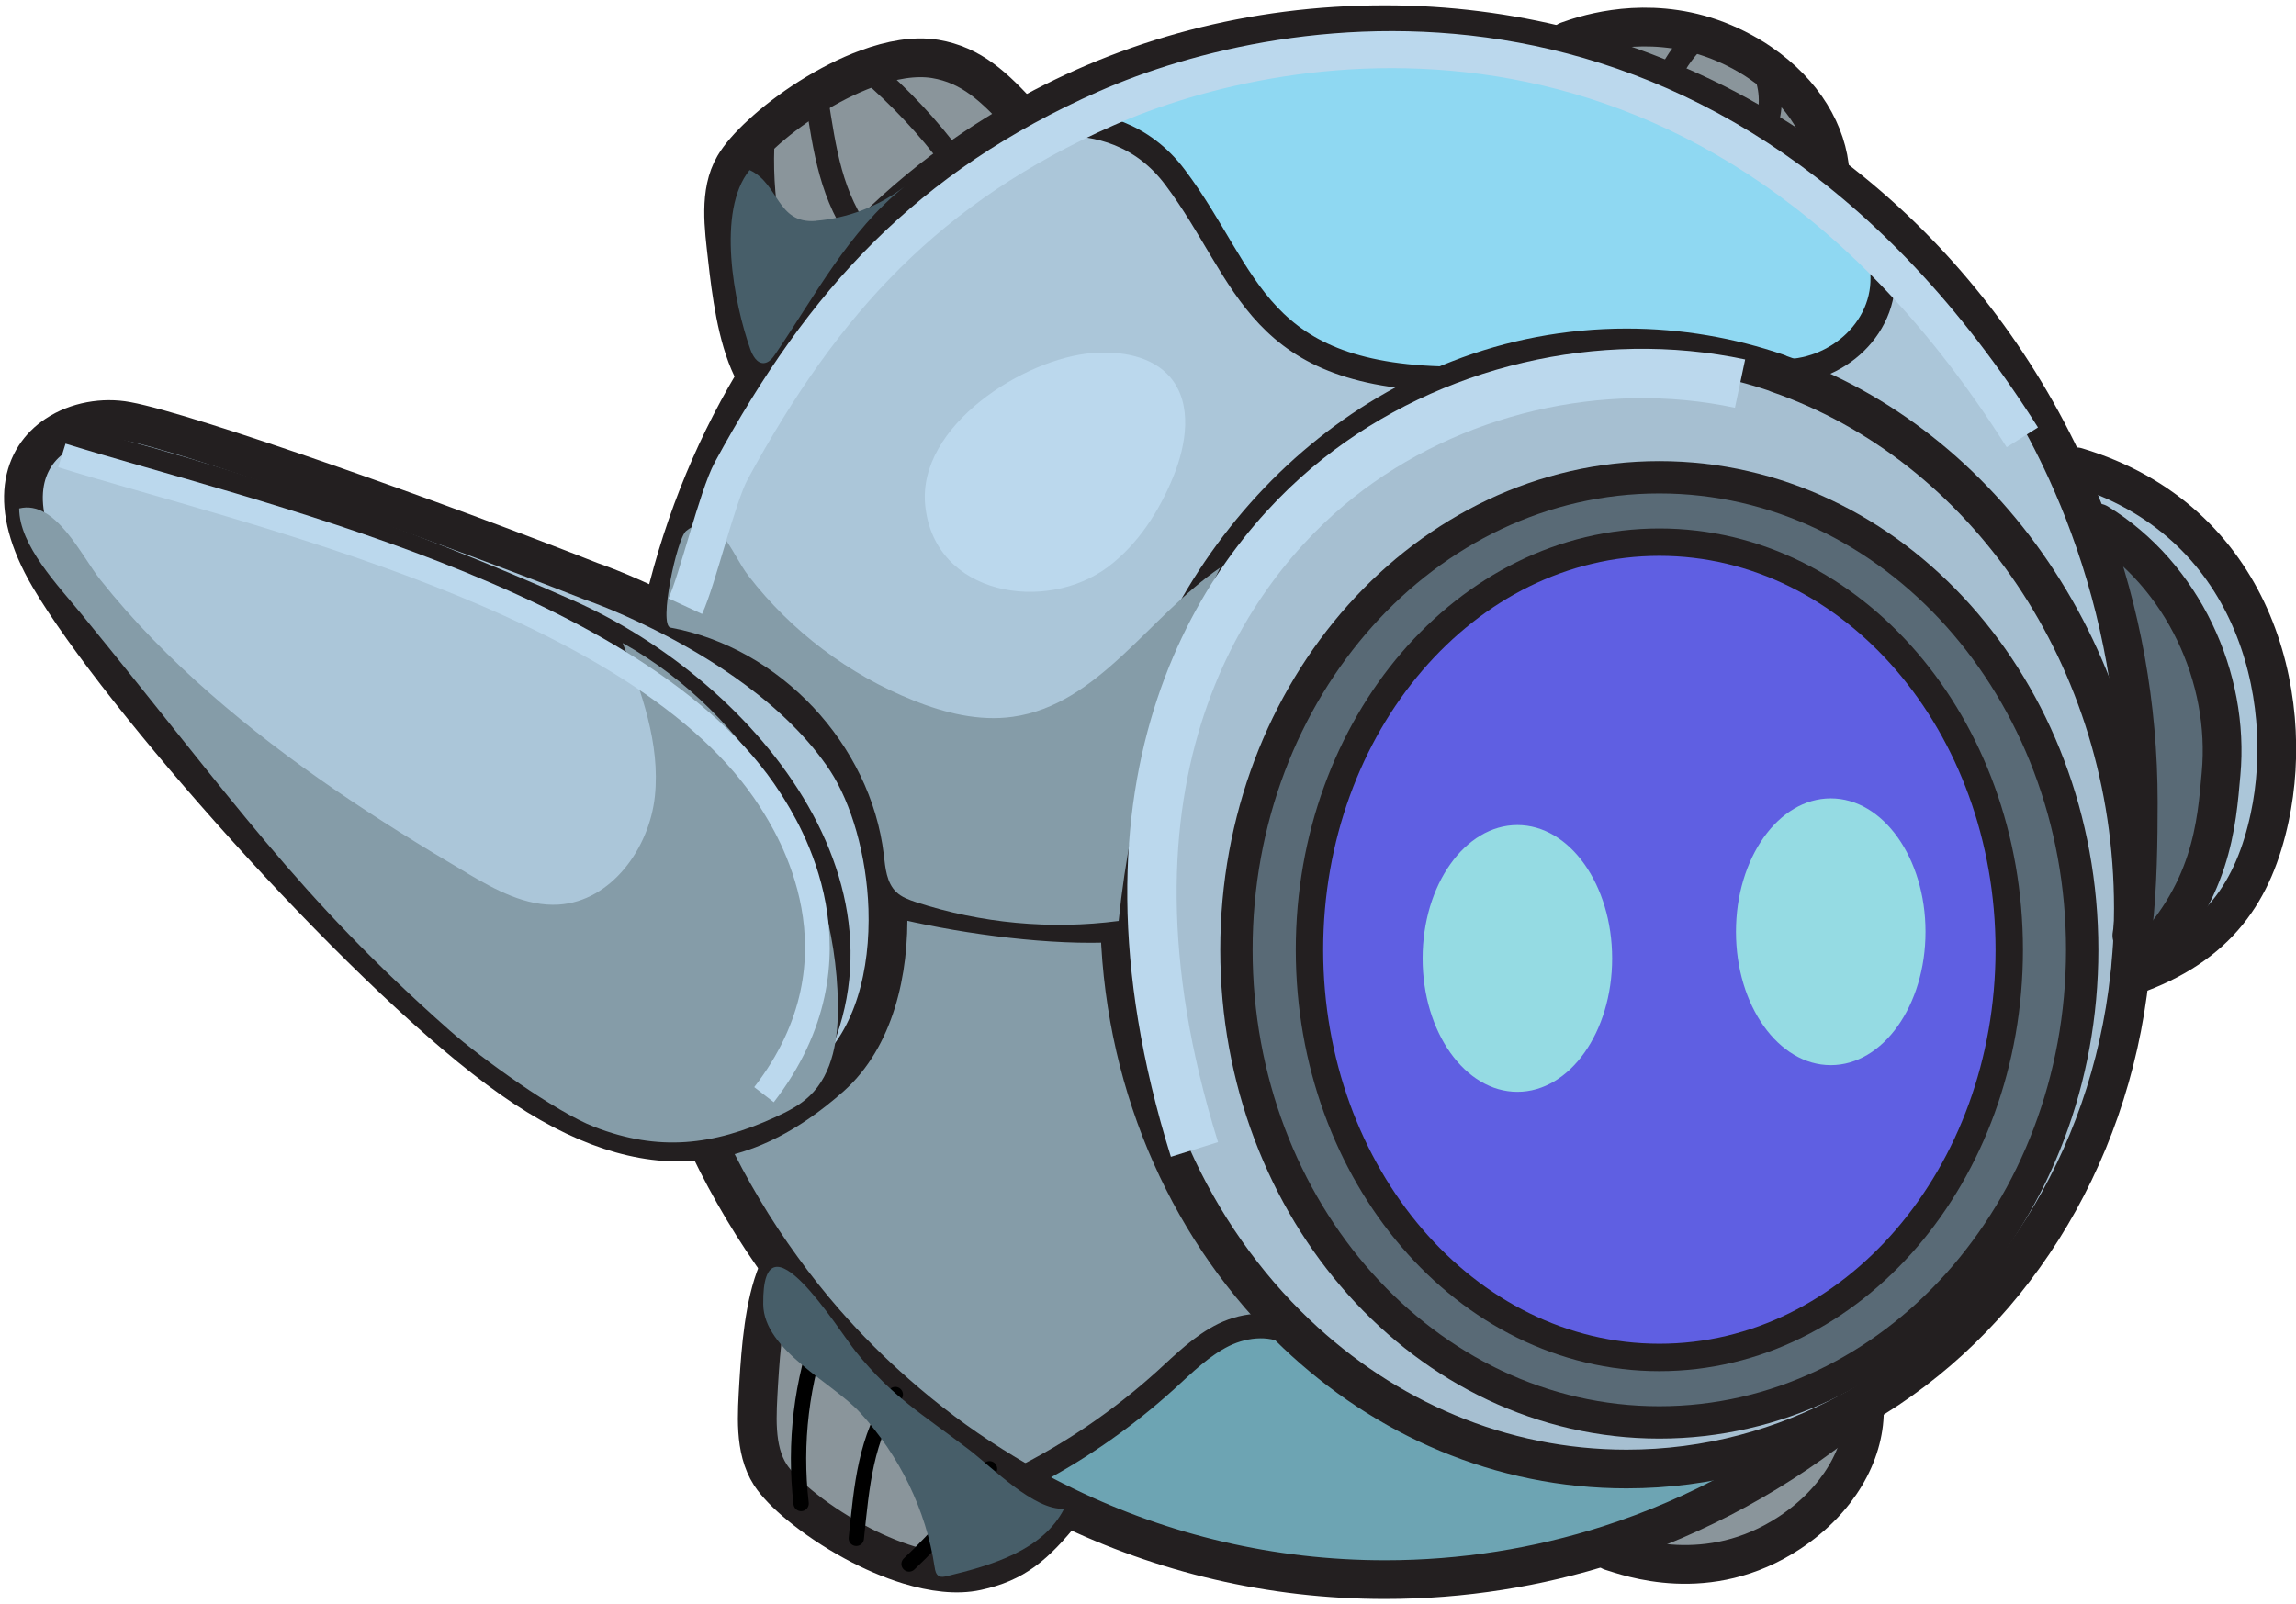 <?xml version="1.0" encoding="UTF-8"?> <svg xmlns="http://www.w3.org/2000/svg" width="93" height="65" viewBox="0 0 93 65" fill="none"><path d="M84.103 18.914C91.304 21.076 92.991 28.181 91.934 33.12C91.3 36.079 89.873 38.308 86.337 39.538H86.265C86.289 39.365 86.299 39.202 86.313 39.043L86.649 39.072C89.623 36.262 89.791 33.322 89.969 31.357C90.329 27.456 88.422 23.31 84.977 21.191L84.632 21.316C84.358 20.557 84.045 19.817 83.719 19.092L84.108 18.919L84.103 18.914Z" fill="#ABC6D9"></path><path d="M84.973 21.186C88.417 23.305 90.325 27.451 89.964 31.352C89.787 33.317 89.618 36.262 86.645 39.067L86.308 39.038C86.356 38.539 86.385 38.03 86.4 37.525C86.587 36.002 86.611 33.999 86.611 32.5C86.611 28.556 85.915 24.79 84.627 21.311L84.973 21.186Z" fill="#596A76"></path><path d="M86.611 32.5C86.611 33.999 86.587 36.002 86.4 37.525C86.405 37.285 86.409 37.049 86.409 36.809C86.409 26.629 80.347 18.011 72.002 15.128L72.031 15.051C74.39 15.162 76.576 13.202 76.225 10.776C76.071 9.68 75.605 8.667 74.981 7.754C78.68 10.766 81.677 14.643 83.705 19.082C84.031 19.807 84.344 20.547 84.618 21.306C85.9 24.784 86.602 28.551 86.602 32.495L86.611 32.5Z" fill="#ABC6D9"></path><path d="M86.399 37.53C86.389 38.035 86.356 38.544 86.308 39.043C86.298 39.202 86.284 39.365 86.26 39.533C85.448 47.124 81.249 53.556 75.378 56.953C75.253 57.025 75.124 57.102 74.989 57.169C72.246 58.678 69.152 59.523 65.88 59.523C60.769 59.523 56.094 57.457 52.506 54.047C48.302 50.054 45.578 44.208 45.357 37.665C45.352 37.381 45.348 37.093 45.348 36.809C45.348 26.904 51.089 18.472 59.097 15.374C61.216 14.547 63.507 14.101 65.88 14.101C68.013 14.101 70.07 14.461 72.001 15.124C80.346 18.006 86.408 26.625 86.408 36.805C86.408 37.045 86.404 37.28 86.399 37.52V37.53ZM84.338 38.486C84.338 27.912 76.671 19.342 67.206 19.342C57.742 19.342 50.08 27.912 50.08 38.486C50.08 49.06 57.742 57.635 67.206 57.635C76.671 57.635 84.338 49.06 84.338 38.486Z" fill="#A6BFD1"></path><path d="M67.213 19.338C76.672 19.338 84.344 27.908 84.344 38.482C84.344 49.056 76.677 57.631 67.213 57.631C57.748 57.631 50.086 49.056 50.086 38.482C50.086 27.908 57.748 19.338 67.213 19.338ZM81.385 38.482C81.385 29.359 75.043 21.966 67.213 21.966C59.382 21.966 53.041 29.359 53.041 38.482C53.041 47.605 59.392 54.999 67.213 54.999C75.034 54.999 81.385 47.605 81.385 38.482Z" fill="#596A76"></path><path d="M67.213 54.999C75.04 54.999 81.385 47.604 81.385 38.482C81.385 29.36 75.04 21.966 67.213 21.966C59.386 21.966 53.041 29.36 53.041 38.482C53.041 47.604 59.386 54.999 67.213 54.999Z" fill="#5F5FE2"></path><path d="M41.434 4.79C45.738 2.36 50.72 1 56.096 1C58.623 1 61.078 1.317 63.427 1.913C64.829 2.273 66.199 2.729 67.52 3.287C68.865 3.839 70.162 4.497 71.397 5.242C72.329 5.799 73.232 6.409 74.097 7.063C74.399 7.293 74.702 7.529 74.99 7.764C75.61 8.677 76.076 9.691 76.234 10.786C76.585 13.212 74.399 15.172 72.04 15.062L72.012 15.138C70.076 14.476 68.019 14.115 65.891 14.115C63.513 14.115 61.227 14.562 59.108 15.388V15.364C50.801 15.364 50.643 11.242 47.602 7.192C44.936 3.637 40.314 5.501 40.314 5.501L40.295 5.477C40.67 5.242 41.054 5.011 41.434 4.8V4.79Z" fill="#8FD8F2"></path><path d="M75.384 56.948L75.524 57.179C75.514 58.904 74.476 60.782 72.497 62.098C69.187 64.289 65.959 63.064 65.257 62.852L65.166 62.588C68.784 61.431 72.118 59.586 75.019 57.212L74.995 57.164C75.125 57.092 75.26 57.016 75.384 56.948Z" fill="#8A959B"></path><path d="M74.993 57.164L75.017 57.212C72.116 59.585 68.782 61.425 65.164 62.588C62.296 63.505 59.255 64 56.099 64C51.477 64 47.091 62.939 43.161 61.031C42.517 60.724 41.883 60.388 41.264 60.032L41.307 59.96C43.459 58.889 45.458 57.515 47.23 55.91C47.965 55.238 48.681 54.522 49.58 54.08C50.483 53.643 51.626 53.551 52.443 54.128L52.52 54.046C56.108 57.452 60.778 59.523 65.894 59.523C69.166 59.523 72.26 58.677 75.003 57.169L74.993 57.164Z" fill="#6DA4B3"></path><path d="M74.126 7.01L74.092 7.058C73.227 6.405 72.324 5.799 71.392 5.237L71.57 4.954C71.82 4.161 71.719 3.272 71.301 2.547C73.064 3.748 74.029 5.42 74.126 7.01Z" fill="#8A959B"></path><path d="M71.301 2.546C71.719 3.272 71.82 4.161 71.57 4.953L71.392 5.237C70.158 4.497 68.861 3.834 67.516 3.281L67.621 3.041C67.91 2.446 68.308 1.908 68.798 1.451L68.817 1.389C69.476 1.571 70.153 1.85 70.84 2.253C71.003 2.349 71.152 2.441 71.301 2.546Z" fill="#8A959B"></path><path d="M68.817 1.389L68.798 1.451C68.308 1.903 67.909 2.445 67.621 3.041L67.515 3.281C66.194 2.729 64.829 2.268 63.422 1.907L63.489 1.653C64.032 1.461 66.218 0.668 68.817 1.384V1.389Z" fill="#8A959B"></path><path d="M59.093 15.355V15.379C51.09 18.478 45.349 26.904 45.349 36.815C45.349 37.099 45.353 37.387 45.358 37.67H45.209C42.63 37.824 39.199 37.363 36.687 36.786L35.957 36.815C35.88 34.514 35.226 32.261 34.28 30.81C32.397 27.956 29.116 25.934 26.752 24.766L26.906 24.469C27.722 21.029 29.058 17.839 30.831 14.995C31.297 14.245 31.791 13.515 32.32 12.819C33.137 11.723 34.03 10.695 34.986 9.734C36.115 8.581 37.345 7.525 38.652 6.578C39.185 6.194 39.733 5.824 40.29 5.478L40.309 5.502C40.309 5.502 44.931 3.638 47.597 7.193C50.638 11.243 50.792 15.365 59.093 15.365V15.355Z" fill="#ABC6D9"></path><path d="M52.511 54.047L52.434 54.129C51.622 53.552 50.474 53.648 49.571 54.081C48.677 54.523 47.956 55.239 47.221 55.911C45.449 57.52 43.445 58.89 41.298 59.961L41.255 60.033C40.885 59.822 40.52 59.596 40.159 59.37C38.79 58.51 37.503 57.54 36.287 56.468C35.264 55.575 34.298 54.604 33.4 53.576C32.79 52.875 32.218 52.159 31.675 51.405C30.542 49.853 29.542 48.176 28.702 46.418L28.668 46.188C29.96 45.995 31.152 45.472 32.281 44.698C32.747 44.381 33.198 44.021 33.65 43.622C35.394 42.061 36.038 39.414 35.956 36.81L36.686 36.781C39.199 37.358 42.629 37.819 45.209 37.67H45.358C45.578 44.208 48.302 50.055 52.506 54.047H52.511Z" fill="#859CA8"></path><path d="M43.157 61.031L43.08 61.185C41.903 62.641 41.096 63.323 39.568 63.65C38.756 63.827 37.786 63.702 36.81 63.404L36.82 63.361C38.05 62.203 39.145 60.906 40.077 59.504L40.169 59.364C40.529 59.595 40.889 59.816 41.264 60.027C41.884 60.388 42.518 60.724 43.162 61.026L43.157 61.031Z" fill="#8A959B"></path><path d="M41.433 4.79C41.049 5.001 40.669 5.232 40.294 5.467C39.737 5.813 39.19 6.183 38.656 6.568L38.608 6.505C37.604 5.155 36.446 3.916 35.164 2.82L35.145 2.777C36.105 2.422 37.061 2.253 37.888 2.388C39.353 2.633 40.29 3.517 41.438 4.79H41.433Z" fill="#8A959B"></path><path d="M40.167 59.37L40.075 59.509C39.143 60.912 38.053 62.204 36.818 63.367L36.809 63.41C36.069 63.184 35.31 62.852 34.603 62.468L34.68 62.334C34.906 60.191 35.045 58.293 36.261 56.506L36.29 56.473C37.5 57.544 38.793 58.514 40.162 59.374L40.167 59.37Z" fill="#8A959B"></path><path d="M38.608 6.505L38.656 6.568C37.349 7.514 36.12 8.571 34.991 9.724L34.967 9.7C33.66 7.98 33.415 6.097 33.078 3.964L32.805 3.945C33.544 3.479 34.347 3.061 35.144 2.772L35.163 2.816C36.446 3.911 37.609 5.15 38.608 6.5V6.505Z" fill="#8A959B"></path><path d="M36.294 56.468L36.265 56.502C35.044 58.294 34.91 60.187 34.684 62.329L34.607 62.464C33.771 62.017 33.003 61.493 32.393 60.984L32.45 60.912C32.162 58.467 32.46 55.954 33.329 53.648L33.411 53.571C34.305 54.595 35.275 55.565 36.298 56.463L36.294 56.468Z" fill="#8A959B"></path><path d="M35.961 36.809C36.043 39.413 35.399 42.06 33.655 43.621C33.208 44.02 32.752 44.381 32.286 44.698L32.084 44.39C37.412 36.675 30.369 28.037 22.999 24.78C16.158 21.753 9.538 19.433 2.279 17.617C3.11 17.065 4.191 16.882 5.143 17.06C7.645 17.526 17.672 21.076 23.941 23.545C23.941 23.545 25.128 23.944 26.761 24.756C29.12 25.928 32.406 27.946 34.289 30.799C35.24 32.245 35.889 34.503 35.966 36.804L35.961 36.809Z" fill="#ABC6D9"></path><path d="M34.962 9.701L34.986 9.725C34.03 10.685 33.141 11.714 32.32 12.809L32.175 12.703C31.191 10.441 30.753 7.947 30.917 5.492L30.85 5.43C31.388 4.93 32.06 4.416 32.795 3.95L33.069 3.969C33.405 6.102 33.65 7.986 34.957 9.705L34.962 9.701Z" fill="#8A959B"></path><path d="M33.412 53.576L33.33 53.653C32.465 55.959 32.167 58.476 32.451 60.916L32.393 60.989C31.855 60.551 31.442 60.124 31.206 59.759C30.534 58.711 30.669 57.28 30.736 56.04C30.817 54.647 30.957 52.846 31.495 51.548L31.692 51.409C32.235 52.163 32.806 52.879 33.416 53.581L33.412 53.576Z" fill="#8A959B"></path><path d="M32.182 12.703L32.326 12.809C31.802 13.51 31.302 14.24 30.837 14.985L30.452 14.899C29.847 13.635 29.616 11.843 29.462 10.455C29.323 9.22 29.112 7.793 29.736 6.717C29.953 6.342 30.346 5.891 30.851 5.43L30.918 5.492C30.755 7.947 31.192 10.445 32.177 12.703H32.182Z" fill="#8A959B"></path><path d="M23 24.784C30.37 28.041 37.412 36.674 32.085 44.394L32.286 44.702C31.157 45.475 29.961 45.999 28.674 46.191C28.376 46.239 28.068 46.268 27.761 46.273C25.561 46.345 23.077 45.48 20.18 43.313C14.382 38.995 4.821 28.185 2.006 23.401C0.257 20.427 0.925 18.524 2.28 17.626C9.539 19.447 16.159 21.762 23 24.789V24.784Z" fill="#ABC6D9"></path><path d="M72.007 15.13C80.352 18.012 86.414 26.631 86.414 36.81C86.414 37.051 86.409 37.286 86.405 37.526C86.395 38.031 86.361 38.54 86.313 39.039C86.304 39.198 86.289 39.361 86.265 39.529C85.454 47.12 81.255 53.553 75.384 56.949C75.259 57.021 75.129 57.098 74.995 57.165C72.252 58.674 69.158 59.519 65.886 59.519C60.775 59.519 56.1 57.453 52.512 54.043C48.308 50.05 45.584 44.204 45.363 37.661C45.358 37.377 45.353 37.089 45.353 36.806C45.353 26.9 51.094 18.468 59.103 15.37C61.221 14.543 63.513 14.097 65.886 14.097C68.019 14.097 70.076 14.457 72.007 15.12V15.13Z" stroke="#231F20" stroke-width="1.57" stroke-linecap="round" stroke-linejoin="round"></path><path d="M84.34 38.482C84.34 49.056 76.673 57.631 67.209 57.631C57.745 57.631 50.082 49.056 50.082 38.482C50.082 27.908 57.745 19.338 67.209 19.338C76.673 19.338 84.34 27.908 84.34 38.482Z" stroke="#231F20" stroke-width="1.31" stroke-linecap="round" stroke-linejoin="round"></path><path d="M67.213 54.999C75.04 54.999 81.385 47.604 81.385 38.482C81.385 29.36 75.04 21.966 67.213 21.966C59.386 21.966 53.041 29.36 53.041 38.482C53.041 47.604 59.386 54.999 67.213 54.999Z" stroke="#231F20" stroke-width="1.11" stroke-linecap="round" stroke-linejoin="round"></path><path d="M26.91 24.458C27.727 21.019 29.062 17.829 30.835 14.985C31.301 14.235 31.796 13.505 32.324 12.808C33.141 11.713 34.035 10.685 34.991 9.724C36.12 8.571 37.349 7.514 38.656 6.568C39.19 6.184 39.737 5.814 40.294 5.468C40.669 5.232 41.053 5.002 41.433 4.79C45.737 2.36 50.719 1 56.095 1C58.622 1 61.077 1.317 63.426 1.913C64.829 2.273 66.198 2.729 67.519 3.287C68.865 3.839 70.162 4.497 71.396 5.242C72.328 5.799 73.231 6.409 74.096 7.063C74.399 7.293 74.701 7.529 74.99 7.764C78.689 10.776 81.687 14.653 83.714 19.092C84.041 19.818 84.353 20.557 84.627 21.317C85.909 24.795 86.611 28.561 86.611 32.505C86.611 34.004 86.587 36.007 86.4 37.53C86.39 37.66 86.371 37.785 86.352 37.9" stroke="#231F20" stroke-width="1.57" stroke-linecap="round" stroke-linejoin="round"></path><path d="M75.02 57.213C72.118 59.586 68.784 61.426 65.166 62.589C62.298 63.506 59.257 64.001 56.101 64.001C51.48 64.001 47.093 62.939 43.164 61.032C42.52 60.724 41.886 60.388 41.266 60.033C40.896 59.821 40.531 59.596 40.171 59.37C38.801 58.51 37.514 57.539 36.299 56.468C35.275 55.575 34.31 54.604 33.411 53.576C32.801 52.875 32.23 52.159 31.687 51.405C30.553 49.853 29.554 48.176 28.713 46.418" stroke="#231F20" stroke-width="1.57" stroke-linecap="round" stroke-linejoin="round"></path><path d="M40.309 5.492C40.309 5.492 44.93 3.628 47.596 7.183C50.637 11.233 50.791 15.355 59.093 15.355" stroke="#231F20" stroke-linecap="round" stroke-linejoin="round"></path><path d="M72.035 15.052C74.394 15.163 76.58 13.203 76.229 10.777C76.075 9.681 75.609 8.668 74.985 7.755C74.966 7.736 74.956 7.712 74.942 7.697" stroke="#231F20" stroke-linecap="round" stroke-linejoin="round"></path><path d="M27.762 46.269C28.074 46.264 28.377 46.235 28.675 46.187C29.967 45.995 31.158 45.471 32.287 44.698C32.753 44.381 33.205 44.02 33.657 43.622C35.4 42.06 36.044 39.413 35.962 36.809C35.886 34.508 35.232 32.255 34.286 30.804C32.403 27.951 29.121 25.928 26.758 24.761C25.129 23.949 23.938 23.55 23.938 23.55C17.673 21.076 7.642 17.526 5.139 17.065C4.188 16.887 3.107 17.07 2.276 17.622C0.921 18.52 0.253 20.423 2.002 23.396C4.822 28.181 14.378 38.99 20.176 43.309C23.073 45.476 25.557 46.341 27.757 46.269" stroke="#231F20" stroke-width="1.57" stroke-linecap="round" stroke-linejoin="round"></path><path d="M2.186 17.593C2.214 17.598 2.253 17.612 2.282 17.617C9.541 19.438 16.161 21.753 23.002 24.78C30.371 28.037 37.414 36.67 32.086 44.39" stroke="#231F20" stroke-linecap="round" stroke-linejoin="round"></path><path d="M36.69 36.781C39.202 37.358 42.632 37.819 45.212 37.67" stroke="#231F20" stroke-linecap="round" stroke-linejoin="round"></path><path d="M41.301 59.96C43.453 58.889 45.452 57.515 47.224 55.91C47.959 55.238 48.675 54.522 49.574 54.08C50.477 53.643 51.62 53.551 52.437 54.128" stroke="#231F20" stroke-linecap="round" stroke-linejoin="round"></path><path d="M86.644 39.071C89.618 36.261 89.786 33.321 89.964 31.356C90.324 27.455 88.417 23.309 84.973 21.19" stroke="#231F20" stroke-width="1.57" stroke-linecap="round" stroke-linejoin="round"></path><path d="M84.103 18.914C91.305 21.076 92.991 28.181 91.934 33.12C91.3 36.079 89.873 38.308 86.337 39.538" stroke="#231F20" stroke-width="1.57" stroke-linecap="round" stroke-linejoin="round"></path><path d="M30.452 14.898C29.847 13.634 29.616 11.842 29.462 10.454C29.323 9.219 29.112 7.793 29.736 6.716C29.953 6.342 30.346 5.89 30.851 5.429C31.389 4.929 32.062 4.415 32.797 3.949C33.536 3.483 34.339 3.065 35.136 2.777C36.097 2.422 37.053 2.253 37.879 2.388C39.345 2.633 40.281 3.517 41.43 4.79C41.502 4.862 41.569 4.939 41.641 5.016" stroke="#231F20" stroke-width="1.57" stroke-linecap="round" stroke-linejoin="round"></path><path d="M32.181 12.703C31.196 10.44 30.759 7.947 30.922 5.492" stroke="#231F20" stroke-width="0.93" stroke-linecap="round" stroke-linejoin="round"></path><path d="M33.074 3.968C33.41 6.101 33.656 7.984 34.962 9.704" stroke="#231F20" stroke-width="0.93" stroke-linecap="round" stroke-linejoin="round"></path><path d="M35.16 2.82C36.443 3.916 37.605 5.155 38.605 6.505" stroke="#231F20" stroke-width="0.93" stroke-linecap="round" stroke-linejoin="round"></path><path d="M63.49 1.659C64.033 1.466 66.219 0.674 68.818 1.39C69.476 1.572 70.153 1.851 70.841 2.254C71.004 2.35 71.153 2.442 71.302 2.547C73.065 3.748 74.031 5.42 74.126 7.01" stroke="#231F20" stroke-width="1.57" stroke-linecap="round" stroke-linejoin="round"></path><path d="M67.627 3.041C67.915 2.446 68.314 1.908 68.804 1.451" stroke="#231F20" stroke-width="0.93" stroke-linecap="round" stroke-linejoin="round"></path><path d="M71.571 4.958C71.82 4.166 71.72 3.277 71.302 2.552C71.302 2.547 71.297 2.547 71.297 2.542" stroke="#231F20" stroke-width="0.93" stroke-linecap="round" stroke-linejoin="round"></path><path d="M31.491 51.545C30.953 52.842 30.818 54.644 30.732 56.037C30.665 57.281 30.53 58.708 31.203 59.755C31.443 60.12 31.856 60.548 32.389 60.985C32.999 61.489 33.768 62.013 34.604 62.465C35.31 62.849 36.069 63.18 36.809 63.406C37.789 63.704 38.755 63.829 39.567 63.651C41.094 63.32 41.901 62.638 43.078 61.187" stroke="#231F20" stroke-width="1.57" stroke-linecap="round" stroke-linejoin="round"></path><path d="M33.329 53.653C32.464 55.959 32.166 58.477 32.45 60.917" stroke="black" stroke-width="0.62" stroke-linecap="round" stroke-linejoin="round"></path><path d="M34.684 62.328C34.909 60.186 35.049 58.288 36.264 56.501" stroke="black" stroke-width="0.62" stroke-linecap="round" stroke-linejoin="round"></path><path d="M36.822 63.367C38.052 62.209 39.148 60.912 40.08 59.509" stroke="black" stroke-width="0.62" stroke-linecap="round" stroke-linejoin="round"></path><path d="M65.252 62.852C65.948 63.064 69.182 64.289 72.492 62.098C74.476 60.782 75.509 58.903 75.518 57.179" stroke="#231F20" stroke-width="1.57" stroke-linecap="round" stroke-linejoin="round"></path><path d="M61.462 44.237C63.581 44.237 65.3 41.817 65.3 38.832C65.3 35.847 63.581 33.428 61.462 33.428C59.342 33.428 57.623 35.847 57.623 38.832C57.623 41.817 59.342 44.237 61.462 44.237Z" fill="#95DBE3"></path><path d="M74.155 43.156C76.275 43.156 77.993 40.736 77.993 37.751C77.993 34.766 76.275 32.347 74.155 32.347C72.035 32.347 70.316 34.766 70.316 37.751C70.316 40.736 72.035 43.156 74.155 43.156Z" fill="#95DBE3"></path><g style="mix-blend-mode:darken"><path d="M18.918 35.378C20.061 36.051 21.3 36.733 22.627 36.651C24.755 36.517 26.306 34.374 26.527 32.251C26.748 30.127 25.98 28.047 25.221 26.053C30.404 28.955 33.849 34.729 33.94 40.667C33.959 42.012 33.762 43.492 32.782 44.414C32.388 44.789 31.894 45.039 31.399 45.265C28.872 46.418 26.672 46.663 24.077 45.659C22.497 45.049 19.485 42.872 18.216 41.753C12.014 36.262 9.511 32.481 3.3 24.881C2.363 23.733 0.777 22.099 0.777 20.601C2.247 20.235 3.295 22.522 4.063 23.488C5.399 25.169 6.917 26.707 8.531 28.119C11.711 30.91 15.281 33.231 18.918 35.373V35.378Z" fill="#859CA8"></path></g><g style="mix-blend-mode:darken"><path d="M36.995 28.379C38.273 28.888 39.657 29.234 41.021 29.042C44.49 28.557 46.531 24.973 49.423 22.998C47.223 27.476 45.82 32.347 45.311 37.314C42.563 37.675 39.734 37.41 37.101 36.551C36.813 36.455 36.515 36.349 36.299 36.137C35.91 35.763 35.861 35.167 35.799 34.629C35.266 30.156 31.591 26.241 27.161 25.429C26.662 25.338 27.421 21.807 27.791 21.514C29.059 20.5 29.582 22.383 30.327 23.344C32.052 25.573 34.382 27.336 37 28.379H36.995Z" fill="#859CA8"></path></g><path d="M27.758 24.56C28.257 23.484 29.055 20.111 29.622 19.069C33.374 12.165 37.621 7.568 44.803 4.392C51.985 1.217 69.433 -2.016 81.915 17.719" stroke="#BBD8ED" stroke-width="1.5" stroke-miterlimit="10"></path><path d="M44.88 22.969C46.09 22.056 46.941 20.735 47.517 19.332C48.055 18.021 48.319 16.378 47.407 15.292C46.671 14.422 45.403 14.216 44.265 14.302C41.502 14.509 37.15 17.242 37.476 20.476C37.846 24.155 42.377 24.847 44.88 22.969Z" fill="#BBD8ED"></path><path d="M48.382 46.572C43.65 31.391 49.694 22.945 54.205 19.371C58.716 15.792 64.851 14.351 70.481 15.542" stroke="#BBD8ED" stroke-width="2" stroke-miterlimit="10"></path><path d="M30.946 44.352C35.265 38.765 31.897 33.509 31.201 32.419C26.003 24.295 9.871 20.74 2.506 18.453" stroke="#BBD8ED" stroke-miterlimit="10"></path><g style="mix-blend-mode:darken"><path d="M37.857 63.491C37.876 63.631 37.909 63.794 38.039 63.861C38.13 63.909 38.241 63.885 38.342 63.861C40.182 63.419 42.243 62.814 43.103 61.128C41.882 61.2 40.196 59.456 39.226 58.716C37.328 57.27 36.166 56.622 34.667 54.767C33.984 53.922 30.867 48.844 30.915 52.846C30.939 54.714 33.72 56.011 34.84 57.236C36.425 58.971 37.511 61.166 37.857 63.496V63.491Z" fill="#475E69"></path></g><g style="mix-blend-mode:darken"><path d="M33.035 8.946C34.332 8.845 35.591 8.36 36.624 7.572C34.38 9.359 33.016 11.987 31.402 14.35C31.291 14.514 31.152 14.691 30.95 14.711C30.667 14.735 30.489 14.418 30.393 14.153C29.725 12.28 29.014 8.542 30.364 6.89C31.555 7.437 31.464 9.071 33.03 8.951L33.035 8.946Z" fill="#475E69"></path></g></svg> 